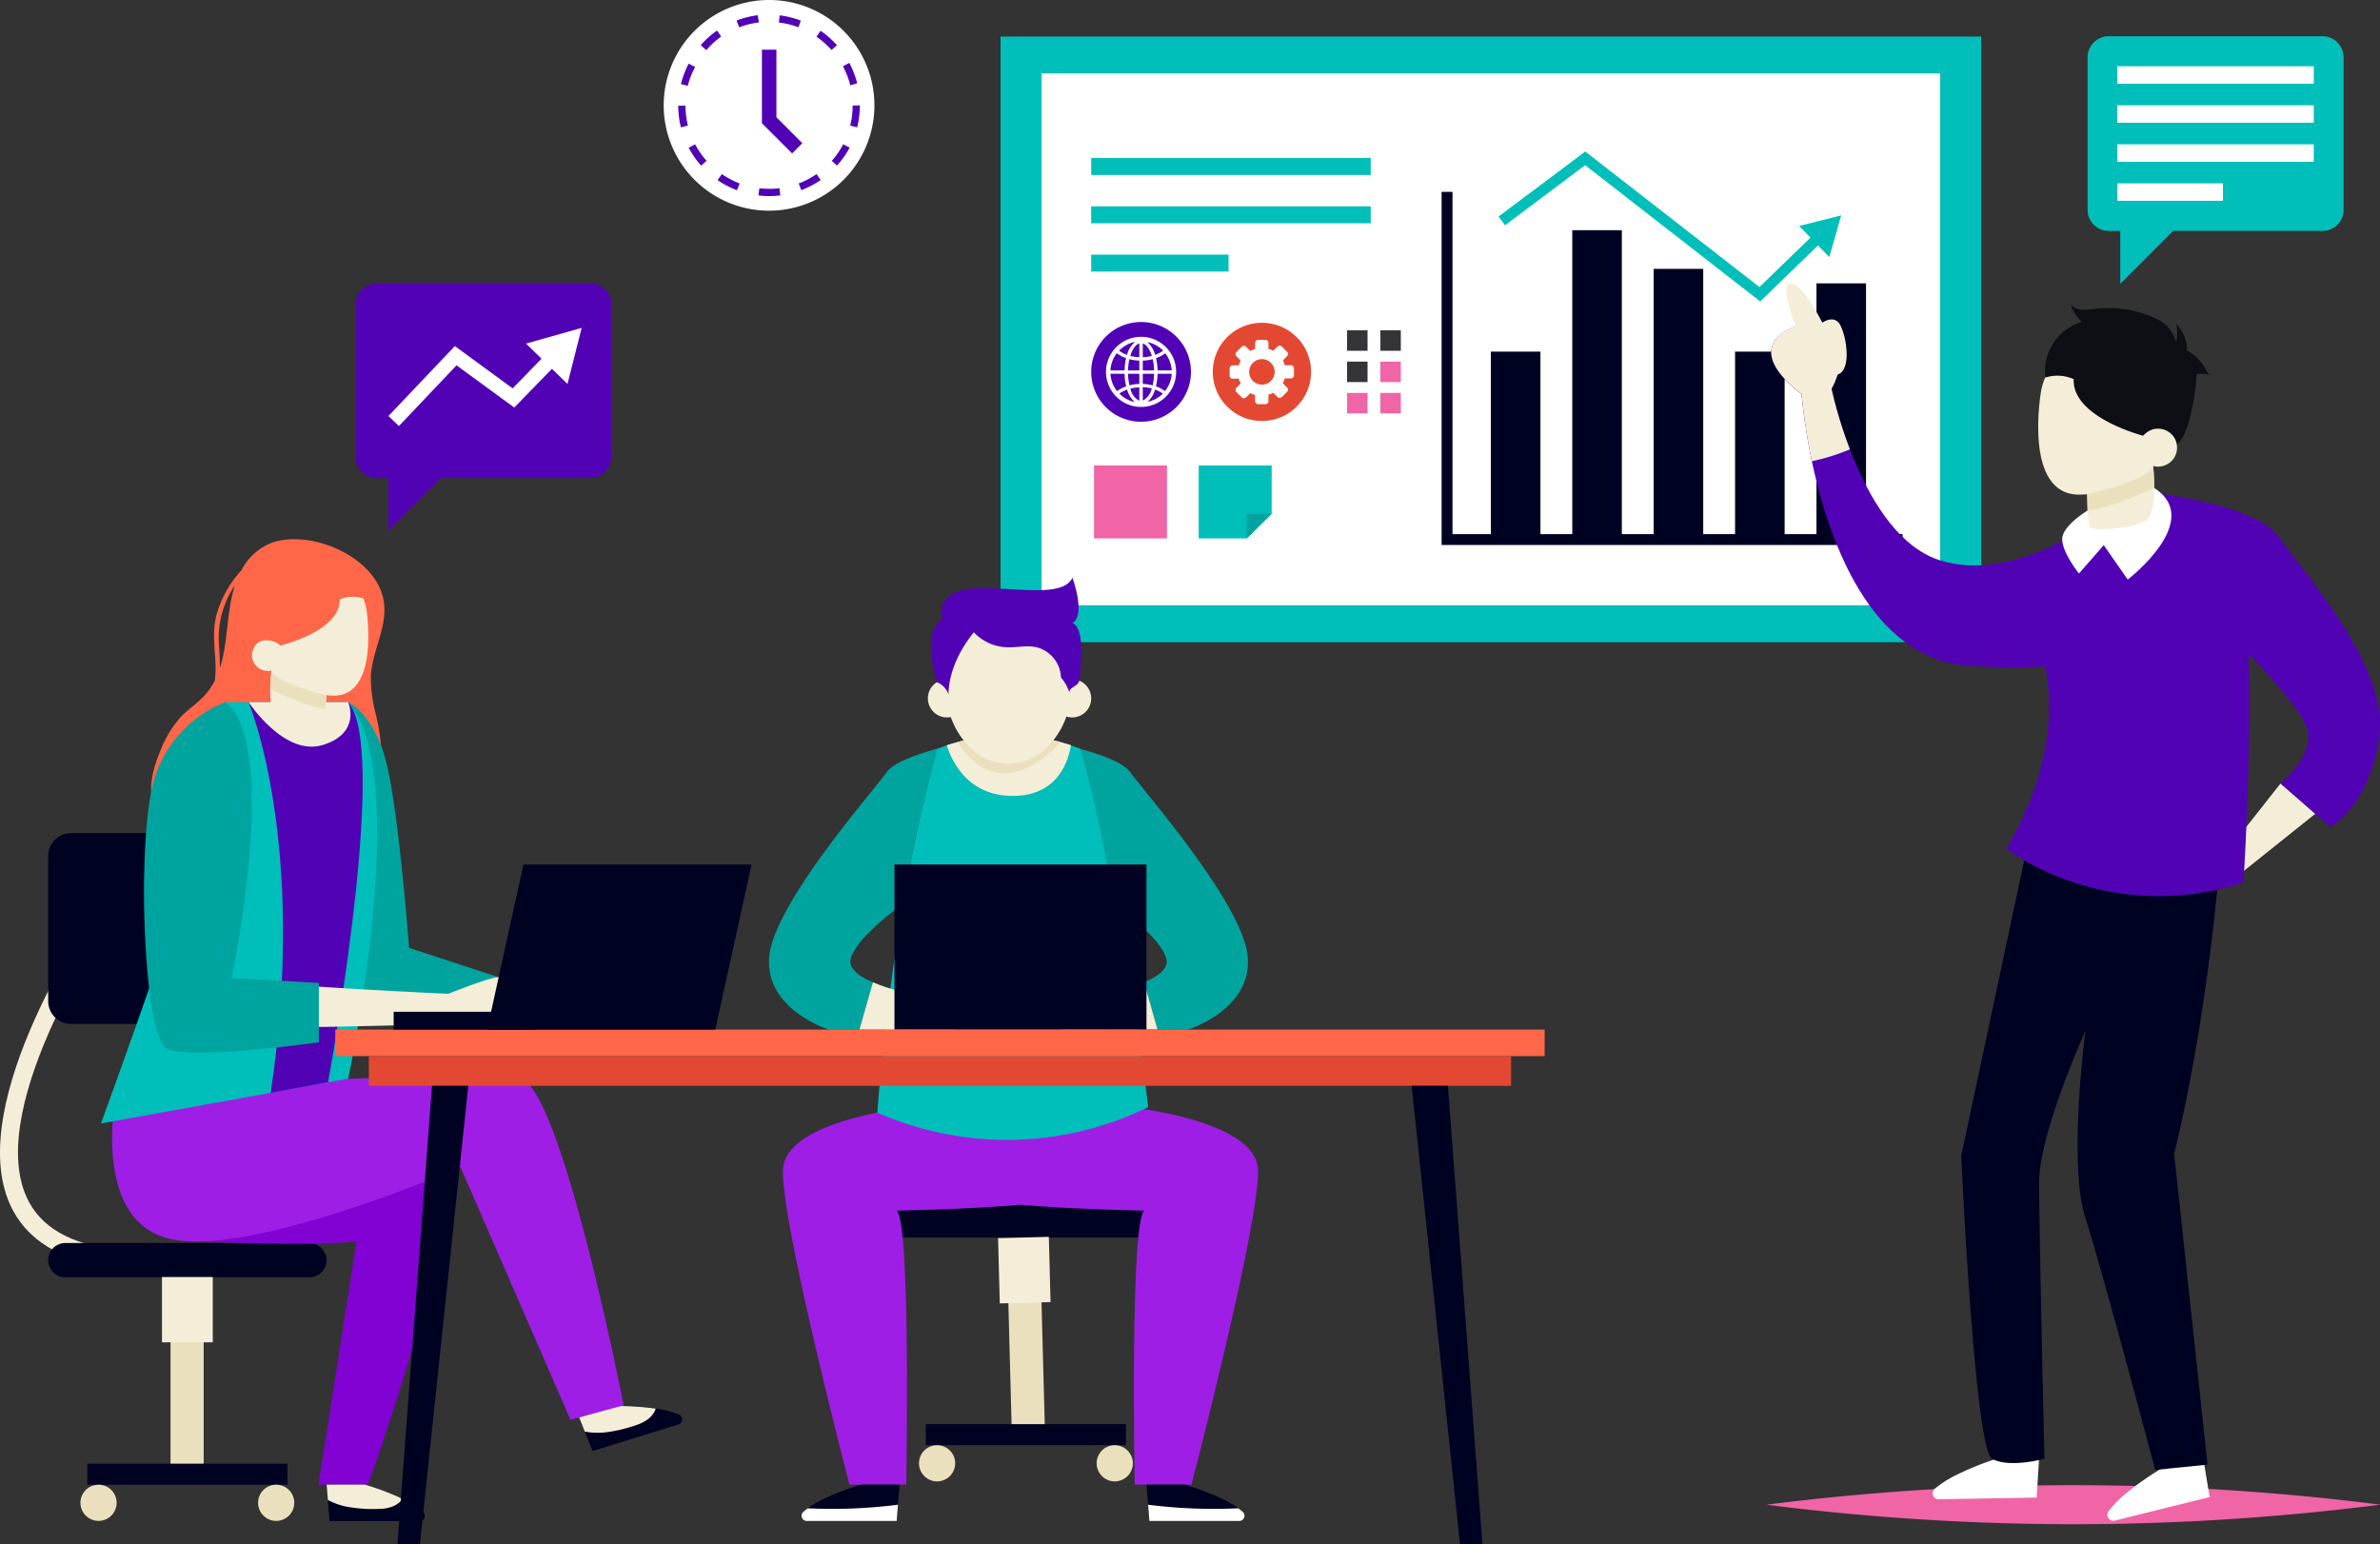 <svg id="OBJECTS" xmlns="http://www.w3.org/2000/svg" viewBox="0 0 450 292"><rect x="0" y="0" width="450" height="292" fill="#333333" stroke="none"/><defs><style>.cls-1{fill:#00beb9;}.cls-2{fill:#fff;}.cls-3{fill:#000222;}.cls-4{fill:#00a49f;}.cls-5{fill:#f065a6;}.cls-6{fill:#5202b5;}.cls-7{fill:#e34932;}.cls-8{fill:#353537;}.cls-9{fill:#f4eed8;}.cls-10{fill:#0e0e15;}.cls-11{fill:#ebe0be;}.cls-12{fill:#9f1ee6;}.cls-13{fill:#ff6748;}.cls-14{fill:#8102d3;}</style></defs><title>support-img</title><rect class="cls-1" x="189.18" y="6.91" width="185.42" height="114.53"/><rect class="cls-2" x="196.94" y="13.89" width="169.9" height="100.56"/><polygon class="cls-3" points="352.82 101 352.82 53.58 343.45 53.58 343.45 101 337.43 101 337.43 66.49 328.06 66.49 328.06 101 322.04 101 322.04 50.84 312.67 50.84 312.67 101 306.65 101 306.65 43.53 297.28 43.53 297.28 101 291.26 101 291.26 66.49 281.89 66.49 281.89 101 274.63 101 274.63 36.28 272.57 36.28 272.57 103.05 359.72 103.05 359.72 101 352.82 101"/><rect class="cls-1" x="206.32" y="29.88" width="52.85" height="3.2"/><rect class="cls-1" x="206.32" y="39.02" width="52.85" height="3.2"/><rect class="cls-1" x="206.32" y="48.15" width="25.97" height="3.2"/><polygon class="cls-1" points="240.44 88.02 240.44 97.16 235.71 101.81 226.65 101.81 226.65 88.02 240.44 88.02"/><polygon class="cls-4" points="240.44 97.16 235.71 101.81 235.71 97.16 240.44 97.16"/><rect class="cls-5" x="206.85" y="88.02" width="13.8" height="13.79"/><polygon class="cls-1" points="348.13 40.73 340.17 42.73 342.31 44.94 332.67 54.28 299.74 28.65 283.34 40.94 284.57 42.59 299.71 31.23 332.81 57 343.74 46.41 345.88 48.62 348.13 40.73"/><path class="cls-6" d="M224.69,71.79a9.43,9.43,0,1,1-9.43-9.43A9.43,9.43,0,0,1,224.69,71.79Z" transform="translate(0.49 -1.47)"/><path class="cls-2" d="M215.26,65.16a6.63,6.63,0,1,0,6.63,6.63A6.63,6.63,0,0,0,215.26,65.16Zm-1.19,1a4.87,4.87,0,0,0-1.47,2.42,5.92,5.92,0,0,1-1.5-.79A5.81,5.81,0,0,1,214.07,66.12Zm-3.38,2.11a6.39,6.39,0,0,0,1.74.92,11.15,11.15,0,0,0-.29,2.32h-2.67A5.75,5.75,0,0,1,210.69,68.23Zm-1.22,3.88h2.67a11,11,0,0,0,.31,2.38,6.29,6.29,0,0,0-1.73.9A5.73,5.73,0,0,1,209.47,72.11Zm1.67,3.75a6.06,6.06,0,0,1,1.48-.76,4.88,4.88,0,0,0,1.45,2.36A5.72,5.72,0,0,1,211.14,75.86Zm3.79,1.35a3.29,3.29,0,0,1-1.69-2.3,9.06,9.06,0,0,1,1.69-.24Zm0-3.18a8.51,8.51,0,0,0-1.86.27,10.65,10.65,0,0,1-.28-2.19h2.14Zm0-2.56h-2.14a10.6,10.6,0,0,1,.26-2.12,8.7,8.7,0,0,0,1.88.27Zm0-2.49a8.39,8.39,0,0,1-1.71-.25c.39-1.26,1-2.15,1.71-2.36Zm6.12,2.49h-2.67a12.68,12.68,0,0,0-.29-2.32,6.54,6.54,0,0,0,1.74-.92A5.82,5.82,0,0,1,221.05,71.47Zm-1.64-3.72a5.85,5.85,0,0,1-1.49.79,5,5,0,0,0-1.47-2.42A5.78,5.78,0,0,1,219.41,67.75Zm-3.83-1.38c.7.21,1.32,1.1,1.72,2.36a8.59,8.59,0,0,1-1.72.25Zm0,3.25a8.7,8.7,0,0,0,1.88-.27,10.58,10.58,0,0,1,.27,2.12h-2.15Zm0,2.49h2.15a10.65,10.65,0,0,1-.28,2.19,8.6,8.6,0,0,0-1.87-.27Zm0,5.1V74.67a9,9,0,0,1,1.7.24A3.32,3.32,0,0,1,215.58,77.21Zm.87.25a5,5,0,0,0,1.45-2.36,6.06,6.06,0,0,1,1.48.76A5.8,5.8,0,0,1,216.45,77.46Zm3.35-2.07a6.43,6.43,0,0,0-1.73-.9,11.62,11.62,0,0,0,.31-2.38h2.67A5.8,5.8,0,0,1,219.8,75.39Z" transform="translate(0.49 -1.47)"/><ellipse class="cls-7" cx="238.6" cy="70.32" rx="9.3" ry="9.29"/><path class="cls-2" d="M243.58,70.53h-1.15a4.48,4.48,0,0,0-.37-.9l.81-.82a.56.56,0,0,0,0-.81l-1-1a.58.58,0,0,0-.81,0l-.82.81a4.48,4.48,0,0,0-.9-.37V66.32a.58.58,0,0,0-.58-.58h-1.36a.58.58,0,0,0-.58.58v1.15a4.48,4.48,0,0,0-.9.37l-.82-.81a.58.58,0,0,0-.81,0l-1,1a.56.56,0,0,0,0,.81l.81.82a4.48,4.48,0,0,0-.37.9h-1.15a.58.58,0,0,0-.58.58v1.36a.58.58,0,0,0,.58.58h1.15a4.48,4.48,0,0,0,.37.9l-.81.82a.56.56,0,0,0,0,.81l1,1a.58.58,0,0,0,.81,0l.82-.82a4.5,4.5,0,0,0,.9.38v1.15a.58.58,0,0,0,.58.58h1.36a.58.58,0,0,0,.58-.58V76.11a4.5,4.5,0,0,0,.9-.38l.82.82a.58.58,0,0,0,.81,0l1-1a.56.56,0,0,0,0-.81l-.81-.82a4.48,4.48,0,0,0,.37-.9h1.15a.58.58,0,0,0,.58-.58V71.11A.58.58,0,0,0,243.58,70.53Zm-5.47,3.67a2.41,2.41,0,1,1,2.41-2.41A2.41,2.41,0,0,1,238.11,74.2Z" transform="translate(0.49 -1.47)"/><rect class="cls-8" x="254.7" y="62.46" width="3.87" height="3.87"/><rect class="cls-8" x="260.99" y="62.46" width="3.87" height="3.87"/><rect class="cls-8" x="254.7" y="68.38" width="3.87" height="3.87"/><rect class="cls-5" x="260.99" y="68.38" width="3.87" height="3.87"/><rect class="cls-5" x="254.7" y="74.3" width="3.87" height="3.87"/><rect class="cls-5" x="260.99" y="74.3" width="3.87" height="3.87"/><path class="cls-6" d="M397.75,98.53s-17.05,13.68-31.66,8.82S345.81,75,345.81,75s3.27-5.62,0-7.56c0,0,.66-4.65-2.62-5s-16.14,3.49-3.05,13.57c0,0,3.71,49.64,31.84,51.38S399.76,122,399.76,122Z" transform="translate(0.49 -1.47)"/><path class="cls-9" d="M345.81,75a13.54,13.54,0,0,0,1.13-2.7h0c3-.92,1.45-8.62.12-9.91-1-1-2.36-.31-3,.09-.65-1.29-4.22-8-6.18-7.42-1.45.46,0,5.06,1.14,8.06-4.23,1.55-8.3,5.59,1.14,12.86a105.32,105.32,0,0,0,1.95,12.7,40.35,40.35,0,0,0,7.18-2.24A82.33,82.33,0,0,1,345.81,75Z" transform="translate(0.49 -1.47)"/><polygon class="cls-9" points="431.19 148.15 418.91 163.74 421.59 166.82 437.76 153.88 431.19 148.15"/><path class="cls-6" d="M406.25,94.65s19.82,2,24.28,8.54,20.55,24,18.85,37.35-9.25,17.3-9.25,17.3l-9.43-8.22s6.17-5,5.14-9.94-14.74-18.16-14.74-18.16L410.3,99.94Z" transform="translate(0.49 -1.47)"/><path class="cls-5" d="M449.51,286a460.62,460.62,0,0,1-58,3.69,460.42,460.42,0,0,1-58-3.69,458.3,458.3,0,0,1,116.08,0Z" transform="translate(0.49 -1.47)"/><path class="cls-2" d="M416.08,277.14l.51,3.15.71,4.27L399.37,289a1.13,1.13,0,0,1-1.2-1.75,21.47,21.47,0,0,1,3.42-3.48,56.32,56.32,0,0,1,6.84-4.75Z" transform="translate(0.49 -1.47)"/><path class="cls-2" d="M385.06,277.14l-.2,3.18-.27,4.33-18.48.32a1.13,1.13,0,0,1-.77-2,21,21,0,0,1,4.12-2.62,56.2,56.2,0,0,1,7.72-3.1Z" transform="translate(0.49 -1.47)"/><path class="cls-3" d="M419.06,166.26s-2.28,28.25-8.47,53.39l6.31,58.77-9.9,1s-10.22-38.59-13.19-47.65c-3.32-10.18,0-35.35,0-35.35s-8.75,19.3-8.75,28.59,1,52.3,1,52.3-6.61,1.84-9.91,0S370.33,220,370.33,220l12.83-60.15A255,255,0,0,0,419.06,166.26Z" transform="translate(0.49 -1.47)"/><path class="cls-6" d="M423.66,168.35c.52-5.95,2.35-45.56-.11-54.45-5.5-19.84-17.3-19.25-17.3-19.25-3.61,8.38-11.18,2.71-11.18,2.71s-13.29,8-8.89,30c2.84,14.2-2.92,27.2-7.36,34.64A51.14,51.14,0,0,0,423.66,168.35Z" transform="translate(0.49 -1.47)"/><path class="cls-2" d="M394.22,98s-4.77,2.85-4.8,5.39,3.17,6.53,3.17,6.53l4.69-5.37,4.53,6.51s14.59-11.18,5-17.33S394.22,98,394.22,98Z" transform="translate(0.49 -1.47)"/><path class="cls-9" d="M385.44,75.34S381.88,95.15,392.73,95s14.88-8,14.12-12.69-1.39-14-10.7-15.13S385.44,75.34,385.44,75.34Z" transform="translate(0.49 -1.47)"/><path class="cls-10" d="M416.41,71a9.18,9.18,0,0,0-3.4-3.26l0,0a6.1,6.1,0,0,0-.49-2.63A8.85,8.85,0,0,0,411,62.68a9.94,9.94,0,0,1,0,3.44A9,9,0,0,0,409.14,63a7.47,7.47,0,0,0-2.09-1.34A20.94,20.94,0,0,0,396,59.84a17.25,17.25,0,0,1-2.58.2,3.57,3.57,0,0,1-2.37-.93,7.82,7.82,0,0,0,2.07,3.22,9.79,9.79,0,0,0-6.89,10.54,7.46,7.46,0,0,1,5.36.3c-.3,7.26,13.16,10.7,13.16,10.7a4.67,4.67,0,0,1,4.73-.77,3.24,3.24,0,0,1,1.6,2.43c3-2.19,3.79-13.26,3.79-13.26a3.61,3.61,0,0,1,2.38.16A8.46,8.46,0,0,1,416.41,71Z" transform="translate(0.49 -1.47)"/><path class="cls-9" d="M404,86.68a3.59,3.59,0,1,0,3-4.11A3.6,3.6,0,0,0,404,86.68Z" transform="translate(0.49 -1.47)"/><path class="cls-9" d="M406.08,85.63l.43,2.69s.06.48.12,1.27c.09,1,.19,2.58.18,4.15,0,2.45-.28,5-1.22,5.86-2,1.87-9.68,2.23-10.75,1.74-.34-.15-.52-1.52-.62-3.33,0-1-.07-2-.08-3.13h0c0-3.31.11-6.62.11-6.62Z" transform="translate(0.49 -1.47)"/><path class="cls-11" d="M406.63,89.59c.09,1,.19,2.58.18,4.15-3,1.4-9.16,4-12.59,4.27,0-1-.07-2-.08-3.13h0C394.49,94.81,405.28,92.59,406.63,89.59Z" transform="translate(0.49 -1.47)"/><path class="cls-1" d="M438.61,8.32H398.22a4,4,0,0,0-4,4V41.14a4,4,0,0,0,4,4h2.18v10l10-10h28.23a4,4,0,0,0,4-4V12.3A4,4,0,0,0,438.61,8.32Z" transform="translate(0.49 -1.47)"/><rect class="cls-2" x="400.34" y="12.53" width="37.14" height="3.3"/><rect class="cls-2" x="400.34" y="19.91" width="37.14" height="3.3"/><rect class="cls-2" x="400.34" y="27.29" width="37.14" height="3.3"/><rect class="cls-2" x="400.34" y="34.67" width="19.97" height="3.3"/><path class="cls-3" d="M216.56,235.48H170.41a3.25,3.25,0,0,1-3.25-3.24h0a3.25,3.25,0,0,1,3.25-3.24h46.15a3.24,3.24,0,0,1,3.25,3.24h0A3.24,3.24,0,0,1,216.56,235.48Z" transform="translate(0.49 -1.47)"/><rect class="cls-11" x="190.37" y="240.58" width="6.27" height="31.67" transform="translate(-6.22 3.73) rotate(-1.52)"/><rect class="cls-9" x="188.36" y="235.49" width="9.6" height="12.34" transform="translate(-5.83 3.72) rotate(-1.52)"/><rect class="cls-3" x="175.05" y="269.3" width="37.85" height="3.98"/><path class="cls-11" d="M180.11,278.17a3.42,3.42,0,1,1-3.42-3.42A3.42,3.42,0,0,1,180.11,278.17Z" transform="translate(0.49 -1.47)"/><path class="cls-11" d="M213.7,278.17a3.42,3.42,0,1,1-3.42-3.42A3.42,3.42,0,0,1,213.7,278.17Z" transform="translate(0.49 -1.47)"/><path class="cls-12" d="M237.36,222.62c-.46-9.59-25.14-11.88-25.14-11.88l-19.77.12-19.77-.12S148,213,147.55,222.62s12.57,59.58,12.57,59.58h10.74s.91-50-1.83-51.81c0,0,13.25-.22,23.42-1.11,10.18.89,23.43,1.11,23.43,1.11-2.74,1.82-1.83,51.81-1.83,51.81h10.74S237.82,232.21,237.36,222.62Z" transform="translate(0.49 -1.47)"/><path class="cls-3" d="M169.6,282.2l-.24,2.91-.07.86-.24,3.08H152.14a1,1,0,0,1-.67-1.8c.24-.2.5-.4.77-.6a22.49,22.49,0,0,1,3-1.75,51.46,51.46,0,0,1,7.12-2.7Z" transform="translate(0.49 -1.47)"/><path class="cls-2" d="M169.29,286l-.24,3.08H152.14a1,1,0,0,1-.67-1.8c.24-.2.5-.4.77-.6A98.33,98.33,0,0,0,169.29,286Z" transform="translate(0.49 -1.47)"/><path class="cls-3" d="M216.28,282.2l.24,2.91.07.86.24,3.08h16.91a1,1,0,0,0,.67-1.8c-.24-.2-.5-.4-.77-.6a22.49,22.49,0,0,0-3-1.75,51.46,51.46,0,0,0-7.12-2.7Z" transform="translate(0.49 -1.47)"/><path class="cls-2" d="M216.59,286l.24,3.08h16.91a1,1,0,0,0,.67-1.8c-.24-.2-.5-.4-.77-.6A98.31,98.31,0,0,1,216.59,286Z" transform="translate(0.49 -1.47)"/><path class="cls-1" d="M216.59,210.84l-.39.18a60.78,60.78,0,0,1-50.81.84s1.22-18,4.9-39.56a293.07,293.07,0,0,1,6.4-29.24h.05c.59-.23,1.18-.44,1.77-.64a37.42,37.42,0,0,1,23.46,0q1,.31,1.92.69C212.68,174.42,216.59,210.84,216.59,210.84Z" transform="translate(0.49 -1.47)"/><path class="cls-4" d="M176.71,143.05h0a293.07,293.07,0,0,0-6.4,29.24c-4,3-9.11,7.28-9.94,10.5-.46,1.77,1.44,3.25,4.21,4.45L162,196.17h-5.73s-12-3.67-11.34-13.59,19.52-31.3,22.21-35.07C168.48,145.66,172.74,144.13,176.71,143.05Z" transform="translate(0.49 -1.47)"/><path class="cls-9" d="M180.11,196.17V191s-9.73-1.27-15.55-3.79L162,196.17Z" transform="translate(0.49 -1.47)"/><path class="cls-4" d="M203.68,143.05h.21a294.5,294.5,0,0,1,6.21,29.24c4,3,9.11,7.28,9.93,10.5.46,1.77-1.43,3.25-4.2,4.45l2.54,8.92h5.73s12-3.67,11.34-13.59-19.52-31.3-22.21-35.07C211.9,145.66,207.65,144.13,203.68,143.05Z" transform="translate(0.49 -1.47)"/><path class="cls-9" d="M200.28,196.17V191s9.73-1.27,15.55-3.79l2.54,8.92Z" transform="translate(0.49 -1.47)"/><rect class="cls-3" x="169.12" y="163.47" width="47.65" height="31.22"/><path class="cls-9" d="M202,142.37c-.53,3.25-2.63,9.6-11,9.6s-11.43-6.31-12.48-9.57c.73-.24,1.46-.46,2.2-.65a37.35,37.35,0,0,1,19.35.05C200.7,142,201.34,142.16,202,142.37Z" transform="translate(0.49 -1.47)"/><path class="cls-11" d="M200.06,141.8c-2.25,2.43-6.13,5.78-10.38,5.88-5,.13-7.81-3.84-9-5.93A37.35,37.35,0,0,1,200.06,141.8Z" transform="translate(0.49 -1.47)"/><path class="cls-9" d="M202.23,130.66c0,8.41-5.4,15.23-12.06,15.23s-12-6.82-12-15.23,5.4-15.22,12-15.22S202.23,122.26,202.23,130.66Z" transform="translate(0.49 -1.47)"/><path class="cls-9" d="M182.15,133.52a3.6,3.6,0,1,1-3.6-3.59A3.6,3.6,0,0,1,182.15,133.52Z" transform="translate(0.49 -1.47)"/><path class="cls-9" d="M205.83,133.52a3.6,3.6,0,1,1-3.6-3.59A3.6,3.6,0,0,1,205.83,133.52Z" transform="translate(0.49 -1.47)"/><path class="cls-6" d="M203.56,130.18c-.15,1.14-2.1,1.23-1.82,2.35a8,8,0,0,0-1.63-2.94,6.11,6.11,0,0,0-4.67-5.74c-1.9-.41-3.86.13-5.8,0a8.92,8.92,0,0,1-6-2.82c-2.68,3.31-4.72,7.47-4.8,11.73a3.84,3.84,0,0,0-2.2-2.3s-3-9.81,1-11.81c0,0-1.65-4.86,4.86-5.77s17.88,2.11,19.77-2.17c0,0,2.63,7,0,8.62C202.23,119.36,205,119.3,203.56,130.18Z" transform="translate(0.49 -1.47)"/><path class="cls-13" d="M69.62,129.42c.21-4.75,3.12-9.26,2.49-14C71,107,58.74,101.61,51.18,104a10.72,10.72,0,0,0-6,5.29,20.48,20.48,0,0,0-4.75,8.5c-.79,3.06-.3,6.13-.17,9.24a18.83,18.83,0,0,1-.14,3.12,12.62,12.62,0,0,1-1.78,2.66c-1.32,1.5-3,2.59-4.43,4a20.22,20.22,0,0,0-4,6.44c-1.41,3.33-2.48,7.1-1.35,10.53s4.18,5.82,7.36,7.48a33,33,0,0,0,19.66,3.42c4.14-.57,8.31-2,11.27-5a17.91,17.91,0,0,0,4.79-11.06,40.85,40.85,0,0,0-1.1-12.2A28.32,28.32,0,0,1,69.62,129.42ZM41.09,127.8c0-1.43-.07-2.88-.17-4.37a17.57,17.57,0,0,1,3-11.26c-.08.24-.15.47-.22.71C42.32,117.72,42.6,123.12,41.09,127.8Z" transform="translate(0.49 -1.47)"/><path class="cls-9" d="M21,241.13C11.07,240,4.49,236,1.43,229.29c-8.83-19.48,15.58-55,16.62-56.48l2.82,1.95c-.25.35-24.35,35.4-16.32,53.11,2.53,5.57,8.18,8.88,16.82,9.86Z" transform="translate(0.49 -1.47)"/><path class="cls-3" d="M13.44,157.54H45.2a0,0,0,0,1,0,0v36.08a0,0,0,0,1,0,0H13.44a4.33,4.33,0,0,1-4.33-4.33V161.87A4.33,4.33,0,0,1,13.44,157.54Z"/><path class="cls-3" d="M58,243H11.86a3.24,3.24,0,0,1-3.24-3.24h0a3.24,3.24,0,0,1,3.24-3.24H58a3.24,3.24,0,0,1,3.24,3.24h0A3.24,3.24,0,0,1,58,243Z" transform="translate(0.49 -1.47)"/><path class="cls-14" d="M35.4,236.17s24,1.1,31.52,0l-7.2,46.05h9.36S89.2,226.85,82.34,220s-28.45-6.1-28.45-6.1L34,224.11Z" transform="translate(0.49 -1.47)"/><path class="cls-3" d="M61.26,282.2l.24,2.9.31,4H78.72a1,1,0,0,0,.67-1.82,18.93,18.93,0,0,0-3.8-2.34,50.94,50.94,0,0,0-7.12-2.7Z" transform="translate(0.49 -1.47)"/><path class="cls-9" d="M61.26,282.2l.24,2.9A12.75,12.75,0,0,0,65,286.36a27.56,27.56,0,0,0,6,.44c1.79,0,3.63-.47,4.62-1.9a50.94,50.94,0,0,0-7.12-2.7Z" transform="translate(0.49 -1.47)"/><path class="cls-4" d="M65.34,134.24s5.12,2.16,7.41,12.21,4.11,34.26,4.11,34.26l16.9,5.54L94,194l-34.28,1.69.91-29.79Z" transform="translate(0.49 -1.47)"/><path class="cls-3" d="M109,269.46l1.08,2.71,1.47,3.68,16.15-5a1,1,0,0,0,.12-1.93,18.88,18.88,0,0,0-4.33-1.12,52.47,52.47,0,0,0-7.6-.49Z" transform="translate(0.49 -1.47)"/><path class="cls-9" d="M109,269.46l1.08,2.71a13.32,13.32,0,0,0,3.73.17,27.38,27.38,0,0,0,5.83-1.34c1.7-.54,3.32-1.51,3.85-3.17a52.47,52.47,0,0,0-7.6-.49Z" transform="translate(0.49 -1.47)"/><path class="cls-12" d="M21.92,205.44s-6,25.3,8.66,30,56-13.29,56-13.29l20.79,47.79,10.06-2.74s-11.89-60.89-19.66-61.74-32.45,0-32.45,0Z" transform="translate(0.49 -1.47)"/><path class="cls-1" d="M65.34,205.44l-3.8.68-10.84,2L18.6,213.9S32,177.19,32.83,172.37s1-18,.06-24.47,9.23-13.66,9.23-13.66H65.34c.06.07.13.14.19.22C77.55,148.55,65.34,205.44,65.34,205.44Z" transform="translate(0.49 -1.47)"/><path class="cls-6" d="M61.54,206.12l-10.84,2c7.06-47.33-4.18-73.85-4.18-73.85H65.34c.06.07.13.14.19.22C72.46,143.32,63.3,196.37,61.54,206.12Z" transform="translate(0.49 -1.47)"/><path class="cls-9" d="M46.52,134.24s6.74,10.37,14.06,8.09,4.76-8.09,4.76-8.09Z" transform="translate(0.49 -1.47)"/><path class="cls-9" d="M101.54,192.27c-1.7-1.5-5.11-5.69-7.78-6-1.3-.16-9.49,3.12-9.49,3.12s-14.09-.63-27.14-1.53l-.67,7.86c9.18-.14,19.66-.37,28.36-.69,6.47,1.78,13.12.24,16.29-.75A1.16,1.16,0,0,0,101.54,192.27Z" transform="translate(0.49 -1.47)"/><path class="cls-4" d="M42.12,134.24A22.77,22.77,0,0,0,28,151.7c-2.51,13.71-1.14,45.68,3,48s28.8-1.14,28.8-1.14V187.34l-16.51-.92S52.63,142.59,42.12,134.24Z" transform="translate(0.49 -1.47)"/><rect class="cls-11" x="32.24" y="246.57" width="6.27" height="31.67"/><rect class="cls-9" x="30.63" y="241.48" width="9.6" height="12.34"/><rect class="cls-3" x="16.5" y="276.77" width="37.86" height="3.98"/><path class="cls-11" d="M21.56,285.64a3.42,3.42,0,1,1-3.42-3.42A3.42,3.42,0,0,1,21.56,285.64Z" transform="translate(0.49 -1.47)"/><path class="cls-11" d="M55.15,285.64a3.42,3.42,0,1,1-3.41-3.42A3.42,3.42,0,0,1,55.15,285.64Z" transform="translate(0.49 -1.47)"/><rect class="cls-13" x="63.4" y="194.69" width="228.65" height="5.01"/><rect class="cls-7" x="69.74" y="199.7" width="215.97" height="5.62"/><polygon class="cls-3" points="79.4 292 88.54 205.31 81.68 205.31 75.15 292 79.4 292"/><polygon class="cls-3" points="280.29 292 273.77 205.31 266.91 205.31 276.05 292 280.29 292"/><rect class="cls-3" x="74.43" y="191.32" width="26.9" height="3.37"/><polygon class="cls-3" points="135.24 194.69 92.11 194.69 98.97 163.47 142.1 163.47 135.24 194.69"/><path class="cls-9" d="M68.8,116.74s2.63,16.63-6.45,16.27-12.3-7-11.58-10.87,1.42-11.68,9.22-12.47S68.8,116.74,68.8,116.74Z" transform="translate(0.49 -1.47)"/><path class="cls-9" d="M53.11,125.89a3,3,0,1,1-2.41-3.5A3,3,0,0,1,53.11,125.89Z" transform="translate(0.49 -1.47)"/><path class="cls-13" d="M48.59,122.79a3.89,3.89,0,0,1,3.94.73s11.32-2.64,11.21-8.71a6.28,6.28,0,0,1,4.48-.16s-2-10-14.86-6.61-6.15,16.76-6.15,16.76A2.7,2.7,0,0,1,48.59,122.79Z" transform="translate(0.49 -1.47)"/><path class="cls-9" d="M51.36,125l-.42,2.24s0,.4-.12,1.06c-.09.86-.2,2.15-.22,3.47,0,2,.14,4.17.91,4.92,1.65,1.61,8.05,2,9,1.66.29-.13.47-1.27.58-2.78.05-.8.1-1.71.12-2.62h0c.08-2.76,0-5.54,0-5.54Z" transform="translate(0.49 -1.47)"/><path class="cls-11" d="M50.82,128.27c-.09.86-.2,2.15-.22,3.47,2.51,1.22,7.59,3.55,10.45,3.8.05-.8.1-1.71.12-2.62h0C60.88,132.85,51.89,130.81,50.82,128.27Z" transform="translate(0.49 -1.47)"/><path class="cls-6" d="M111.12,55.05H70.73a4,4,0,0,0-4,4V87.86a4,4,0,0,0,4,4H72.9v10l10-10h28.23a4,4,0,0,0,4-4V59A4,4,0,0,0,111.12,55.05Z" transform="translate(0.49 -1.47)"/><polygon class="cls-2" points="109.98 62 99.46 64.97 102.39 67.83 96.93 73.44 86 65.44 73.44 78.67 75.43 80.56 86.32 69.08 97.23 77.06 104.36 69.74 107.3 72.6 109.98 62"/><path class="cls-2" d="M164.84,21.38A19.92,19.92,0,1,1,144.92,1.47,19.91,19.91,0,0,1,164.84,21.38Z" transform="translate(0.49 -1.47)"/><path class="cls-6" d="M144.92,38.55a17.36,17.36,0,0,1-2-.12l.16-1.37a15.67,15.67,0,0,0,3.81,0l.16,1.36A15.91,15.91,0,0,1,144.92,38.55Zm-6.07-1.11a16.68,16.68,0,0,1-3.67-1.92L136,34.4a16.14,16.14,0,0,0,3.37,1.76Zm12.17,0-.49-1.28a15.94,15.94,0,0,0,3.37-1.77l.78,1.13A17.5,17.5,0,0,1,151,37.43Zm-18.94-4.65a17.29,17.29,0,0,1-2.36-3.39l1.22-.64a15.56,15.56,0,0,0,2.17,3.12Zm25.7,0-1-.91a15.3,15.3,0,0,0,2.16-3.13l1.22.64A17.18,17.18,0,0,1,157.78,32.76Zm-29.53-7.24a17,17,0,0,1-.5-4.1h1.37a15.94,15.94,0,0,0,.46,3.77Zm33.35,0-1.34-.33a15.46,15.46,0,0,0,.46-3.78l1.37-.06v.06A17.7,17.7,0,0,1,161.6,25.49Zm-32-7.85-1.34-.33a17.4,17.4,0,0,1,1.46-3.87l1.22.64A15.43,15.43,0,0,0,129.57,17.64Zm30.68-.1A15.8,15.8,0,0,0,158.88,14l1.22-.64a17.2,17.2,0,0,1,1.48,3.86Zm-27.18-6.6L132,10a17.23,17.23,0,0,1,3.09-2.75l.78,1.13A15.92,15.92,0,0,0,133.07,10.94Zm23.64-.07a16,16,0,0,0-2.86-2.52l.78-1.12a17.14,17.14,0,0,1,3.1,2.73ZM139.27,6.63l-.49-1.28a17.4,17.4,0,0,1,4-1L143,5.71A16.17,16.17,0,0,0,139.27,6.63Zm11.2,0a15.63,15.63,0,0,0-3.7-.9l.16-1.36a17.43,17.43,0,0,1,4,1Z" transform="translate(0.49 -1.47)"/><polygon class="cls-6" points="149.77 29.01 144.06 23.3 144.06 9.39 146.8 9.39 146.8 22.17 151.7 27.07 149.77 29.01"/></svg>